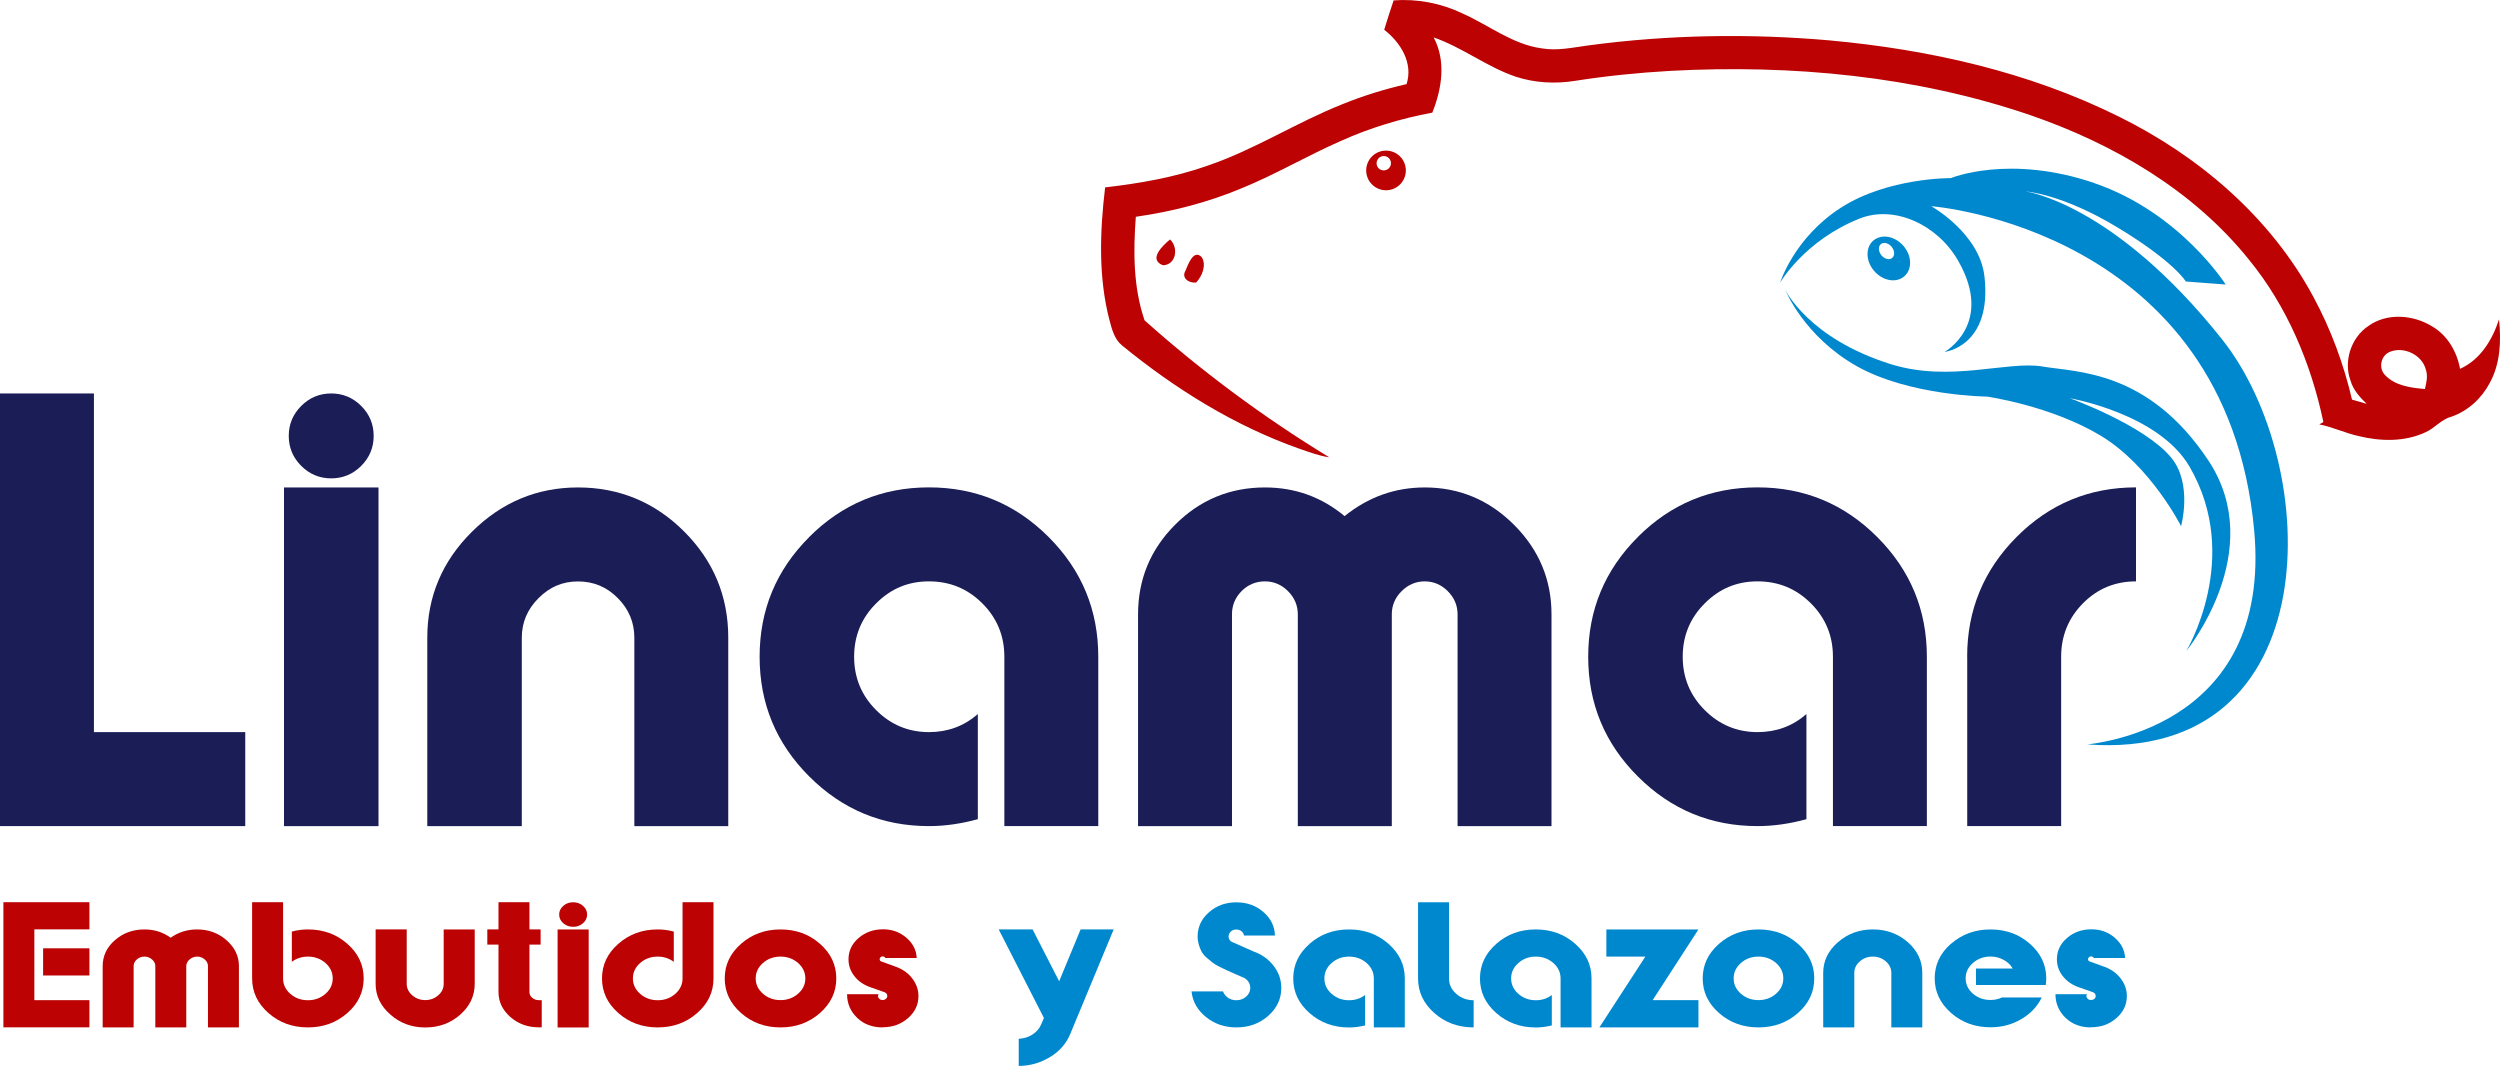 <svg xmlns="http://www.w3.org/2000/svg" id="Layer_1" viewBox="0 0 382.76 163.21"><defs><style>.cls-1{fill:#0088cf;}.cls-1,.cls-2,.cls-3{stroke-width:0px;}.cls-2{fill:#bc0202;}.cls-3{fill:#1a1d56;}</style></defs><path class="cls-1" d="M320.69,28.04c-13.1-4.48-22.01-.77-22.01-.77,0,0-9.6-.1-16.8,4.51-7.2,4.61-9.33,11.48-9.33,11.48,0,0,3.69-6.42,12.17-9.8,5.27-2.1,11.89.88,15.08,6.46,5.57,9.7-2.08,13.96-2.08,13.96,0,0,7.31-.81,6.11-11.54-.74-6.64-8.15-10.77-8.15-10.77,0,0,45.15,3.36,49.44,49.59,2.87,30.9-25.49,32.69-25.49,32.82,37.01,2.66,35.98-42.66,20.56-62.05-16.6-20.87-30.06-22.62-30.06-22.62,0,0,5.53.33,14.15,5.56,8.63,5.22,10.38,8.23,10.38,8.23l6.1.46s-6.98-11.03-20.08-15.51"></path><path class="cls-1" d="M304.22,60.72s9.75,1.38,17.4,5.98c7.65,4.6,12.31,13.86,12.31,13.86,0,0,1.82-6.49-1.53-10.52-4.13-4.98-15.5-9.07-15.5-9.07,0,0,13.6,2.33,18.34,10.5,8.1,13.94-.51,28.2-.51,28.2,0,0,12.57-15.31,3.38-29.17-9.2-13.86-20.16-13.49-25.35-14.38-5.38-.93-14.14,2.48-23.25-.36-12.61-3.92-16.18-11.38-16.18-11.38,0,0,2.82,7.07,10.89,11.65,8.07,4.58,19.99,4.69,19.99,4.69"></path><path class="cls-1" d="M291.68,37.97c-1.16-1.62-3.21-2.23-4.59-1.34-1.38.88-1.56,2.91-.4,4.54,1.16,1.62,3.21,2.23,4.59,1.34,1.38-.88,1.56-2.91.4-4.54M287.98,38.99c-.44-.62-.41-1.36.06-1.67.47-.3,1.21-.05,1.65.56.44.62.41,1.36-.07,1.67-.47.3-1.21.05-1.65-.57"></path><path class="cls-2" d="M382.61,48.9c-1.03,3.15-2.85,6.17-5.97,7.57-.47-2.63-1.93-5.15-4.29-6.51-2.89-1.78-6.9-2.1-9.74-.05-2.65,1.76-3.84,5.4-2.73,8.38.41,1.43,1.43,2.54,2.47,3.54-.75-.21-1.5-.43-2.25-.65-1.27-5.44-3.22-10.73-5.87-15.65-6.54-12.21-17.51-21.61-29.83-27.68-13.8-6.86-29.06-10.27-44.33-11.67-12.26-1.07-24.65-.87-36.85.77-2.38.31-4.79.88-7.21.45-4.47-.62-8.08-3.56-12.12-5.35-3.25-1.56-6.92-2.26-10.52-1.99-.49,1.5-1,2.99-1.44,4.5,2.49,1.93,4.47,5.07,3.42,8.32-3.32.76-6.58,1.76-9.73,3.04-7.11,2.8-13.58,7.04-20.84,9.48-5.03,1.77-10.3,2.68-15.58,3.29-.8,6.72-1.06,13.66.65,20.27.38,1.41.75,2.96,1.94,3.93,8.16,6.67,17.26,12.33,27.23,15.84,1.48.51,2.94,1.06,4.5,1.29-10.03-6.11-19.52-13.15-28.28-20.97-1.74-5.07-1.74-10.57-1.34-15.86,5.62-.8,11.16-2.23,16.4-4.45,5.14-2.11,9.93-4.95,15.02-7.17,4.46-2.01,9.17-3.43,13.97-4.32,1.47-3.65,2.14-7.9.21-11.52,4.41,1.53,8.14,4.51,12.56,6.01,2.91.96,6.06,1.12,9.08.64,4.84-.76,9.72-1.25,14.61-1.53,18.58-.99,37.51.76,55.19,6.81,12.71,4.4,24.87,11.49,33.38,22.09,5.85,7.15,9.5,15.87,11.4,24.86-.21.11-.42.24-.62.37,2.07.4,3.98,1.34,6.04,1.79,3.35.82,7.04.9,10.22-.59,1.42-.62,2.4-1.97,3.93-2.37,2.55-.87,4.65-2.81,5.9-5.17,1.63-2.96,1.77-6.47,1.42-9.76M371.26,59.56c-2.19-.19-4.63-.5-6.18-2.22-.93-1.06-.55-2.87.75-3.44,2.14-.95,5.01.41,5.58,2.7.33.98.09,1.99-.15,2.96"></path><path class="cls-2" d="M178.07,40.62c2.04-.11,2.39-2.72,1.07-3.96-1.09.9-3.42,3.08-1.07,3.96"></path><path class="cls-2" d="M181.5,41.44c-.68,1.17.58,1.94,1.63,1.82.92-.96,1.65-2.74.83-3.92-1.23-1.22-2.08,1.19-2.46,2.11"></path><path class="cls-2" d="M212.26,23.06c-1.68-.03-3.06,1.31-3.09,2.98-.03,1.68,1.31,3.06,2.98,3.09,1.68.03,3.06-1.31,3.09-2.98.03-1.68-1.31-3.06-2.98-3.09M212.89,25.38c-.22.57-.85.85-1.42.64-.57-.21-.85-.85-.64-1.42.22-.57.85-.85,1.42-.64.57.22.86.85.64,1.42"></path><polygon class="cls-3" points="0 60.24 14.38 60.24 14.38 112.09 37.55 112.09 37.55 126.48 0 126.48 0 60.24"></polygon><path class="cls-3" d="M43.48,74.63h14.47v51.85h-14.47v-51.85ZM46.12,62.15c1.27-1.27,2.8-1.91,4.59-1.91s3.32.64,4.59,1.91c1.27,1.27,1.91,2.8,1.91,4.59s-.64,3.32-1.91,4.59c-1.27,1.27-2.81,1.91-4.59,1.91s-3.32-.64-4.59-1.91c-1.27-1.27-1.91-2.8-1.91-4.59s.64-3.32,1.91-4.59"></path><path class="cls-3" d="M111.5,126.48h-14.38v-28.85c0-2.33-.84-4.35-2.52-6.05-1.68-1.71-3.71-2.56-6.1-2.56s-4.35.85-6.05,2.56c-1.71,1.71-2.56,3.72-2.56,6.05v28.85h-14.47v-28.85c0-6.28,2.28-11.69,6.83-16.21,4.55-4.52,9.97-6.79,16.25-6.79s11.76,2.25,16.25,6.75c4.5,4.5,6.75,9.92,6.75,16.25v28.85Z"></path><path class="cls-3" d="M123.89,82.22c5.06-5.06,11.17-7.6,18.33-7.6s13.26,2.53,18.33,7.6c5.07,5.07,7.6,11.18,7.6,18.33v25.92h-14.38v-25.92c0-3.2-1.12-5.92-3.37-8.17-2.25-2.25-4.97-3.37-8.17-3.37s-5.84,1.12-8.09,3.37c-2.25,2.25-3.37,4.97-3.37,8.17s1.12,5.92,3.37,8.17c2.25,2.25,4.94,3.37,8.09,3.37,2.87,0,5.36-.92,7.48-2.76v16.09c-2.55.7-5.04,1.06-7.48,1.06-7.15,0-13.26-2.53-18.33-7.6-5.07-5.06-7.6-11.17-7.6-18.33s2.53-13.26,7.6-18.33"></path><path class="cls-3" d="M218.12,74.63c5.31,0,9.87,1.91,13.69,5.73,3.82,3.82,5.73,8.39,5.73,13.69v32.43h-14.38v-32.43c0-1.35-.5-2.53-1.5-3.54-1-1-2.18-1.5-3.53-1.5s-2.53.5-3.54,1.5c-1,1-1.5,2.18-1.5,3.54v32.43h-14.39v-32.43c0-1.35-.5-2.53-1.5-3.54-1-1-2.18-1.5-3.54-1.5s-2.6.5-3.58,1.5c-.98,1-1.46,2.18-1.46,3.54v32.43h-14.38v-32.43c0-5.36,1.9-9.94,5.69-13.73,3.79-3.79,8.37-5.69,13.74-5.69,4.6,0,8.67,1.46,12.19,4.39,3.63-2.93,7.72-4.39,12.27-4.39"></path><path class="cls-3" d="M250.75,82.22c5.06-5.06,11.17-7.6,18.33-7.6s13.26,2.53,18.33,7.6c5.07,5.07,7.6,11.18,7.6,18.33v25.92h-14.38v-25.92c0-3.2-1.12-5.92-3.37-8.17-2.25-2.25-4.97-3.37-8.17-3.37s-5.84,1.12-8.09,3.37c-2.25,2.25-3.37,4.97-3.37,8.17s1.12,5.92,3.37,8.17c2.25,2.25,4.95,3.37,8.09,3.37,2.87,0,5.36-.92,7.48-2.76v16.09c-2.55.7-5.04,1.06-7.48,1.06-7.15,0-13.26-2.53-18.33-7.6-5.07-5.06-7.6-11.17-7.6-18.33s2.53-13.26,7.6-18.33"></path><path class="cls-3" d="M301.18,100.55c0-7.15,2.52-13.26,7.56-18.33,5.04-5.07,11.13-7.6,18.29-7.6v14.39c-3.2,0-5.91,1.12-8.13,3.37-2.22,2.25-3.33,4.97-3.33,8.17v25.92h-14.38v-25.92Z"></path><path class="cls-2" d="M.52,138.13h13.17v4.16H5.26v10.84h8.43v4.16H.52v-19.17ZM6.6,145.19h7.09v4.16h-7.09v-4.16Z"></path><path class="cls-2" d="M30.18,142.3c1.75,0,3.25.55,4.51,1.66,1.26,1.11,1.89,2.43,1.89,3.96v9.38h-4.74v-9.38c0-.39-.16-.73-.49-1.02-.33-.29-.72-.44-1.16-.44s-.83.15-1.17.44c-.33.29-.5.63-.5,1.02v9.38h-4.74v-9.38c0-.39-.16-.73-.5-1.02-.33-.29-.72-.44-1.16-.44s-.86.15-1.18.44c-.32.29-.48.63-.48,1.02v9.38h-4.74v-9.38c0-1.55.62-2.88,1.87-3.97,1.25-1.1,2.76-1.65,4.52-1.65,1.52,0,2.85.42,4.02,1.27,1.19-.85,2.54-1.27,4.04-1.27"></path><path class="cls-2" d="M53.18,155.1c-1.67,1.47-3.68,2.2-6.04,2.2s-4.37-.73-6.04-2.2c-1.67-1.47-2.5-3.23-2.5-5.3v-11.67h4.74v11.67c0,.93.37,1.71,1.11,2.36.74.65,1.64.98,2.69.98s1.95-.33,2.69-.98c.74-.65,1.11-1.44,1.11-2.36s-.37-1.71-1.11-2.36c-.74-.65-1.64-.98-2.69-.98-.93,0-1.75.27-2.46.8v-4.63c.8-.22,1.62-.33,2.46-.33,2.36,0,4.37.73,6.04,2.2,1.67,1.47,2.5,3.23,2.5,5.3s-.83,3.84-2.5,5.3"></path><path class="cls-2" d="M67.94,142.3h4.74v8.33c0,1.84-.74,3.41-2.22,4.72-1.48,1.31-3.27,1.96-5.35,1.96s-3.85-.66-5.35-1.98c-1.5-1.32-2.25-2.88-2.25-4.7v-8.33h4.76v8.33c0,.68.28,1.26.84,1.75.56.49,1.23.74,1.99.74s1.43-.24,1.99-.73c.56-.49.84-1.07.84-1.76v-8.33Z"></path><path class="cls-2" d="M76.32,151.89v-7.27h-1.71v-2.33h1.71v-4.16h4.74v4.16h1.71v2.33h-1.71v7.27c0,.35.14.64.43.88.29.24.62.36,1.02.36h.43v4.16h-.43c-1.71,0-3.17-.53-4.38-1.59-1.2-1.06-1.81-2.33-1.81-3.82"></path><path class="cls-2" d="M85.37,142.3h4.76v15.01h-4.76v-15.01ZM86.24,138.69c.42-.37.92-.55,1.51-.55s1.09.18,1.51.55c.42.37.63.81.63,1.33s-.21.96-.63,1.33-.92.55-1.51.55-1.09-.19-1.51-.55c-.42-.37-.63-.81-.63-1.33s.21-.96.63-1.33"></path><path class="cls-2" d="M106.74,155.1c-1.67,1.47-3.68,2.2-6.04,2.2s-4.37-.73-6.03-2.2c-1.67-1.47-2.5-3.23-2.5-5.3s.83-3.84,2.5-5.3c1.67-1.47,3.68-2.2,6.03-2.2.84,0,1.66.11,2.46.33v4.63c-.71-.53-1.53-.8-2.46-.8-1.05,0-1.95.33-2.69.98-.74.65-1.11,1.44-1.11,2.36s.37,1.71,1.11,2.36c.74.65,1.64.98,2.69.98s1.95-.33,2.69-.98c.74-.65,1.11-1.44,1.11-2.36v-11.67h4.74v11.67c0,2.07-.83,3.84-2.5,5.3"></path><path class="cls-2" d="M113.46,144.5c1.67-1.47,3.68-2.2,6.04-2.2s4.37.73,6.04,2.2c1.67,1.47,2.5,3.23,2.5,5.3s-.84,3.84-2.5,5.3c-1.67,1.47-3.68,2.2-6.04,2.2s-4.37-.73-6.04-2.2c-1.67-1.47-2.5-3.23-2.5-5.3s.83-3.84,2.5-5.3M122.19,147.44c-.74-.65-1.64-.98-2.69-.98s-1.95.33-2.69.98c-.74.65-1.11,1.44-1.11,2.36s.37,1.69,1.11,2.34c.74.65,1.64.98,2.69.98s1.95-.33,2.69-.98c.74-.65,1.11-1.43,1.11-2.34s-.37-1.71-1.11-2.36"></path><path class="cls-2" d="M135.13,157.3c-1.59,0-2.89-.49-3.91-1.48-1.02-.99-1.53-2.19-1.53-3.6h4.82c-.05.06-.08.16-.08.28,0,.16.07.3.2.42.13.13.3.19.5.19s.37-.06.51-.18c.14-.12.21-.26.21-.44,0-.3-.17-.5-.51-.61l-2.14-.75c-.98-.35-1.78-.9-2.38-1.67-.61-.77-.91-1.63-.91-2.59,0-1.29.52-2.37,1.55-3.26,1.04-.89,2.28-1.33,3.75-1.33,1.37,0,2.56.43,3.56,1.29,1,.86,1.53,1.9,1.58,3.1h-4.79c-.09-.16-.23-.24-.43-.24-.12,0-.23.04-.32.13-.09.09-.13.19-.13.29,0,.17.08.29.24.35l2.33.85c1.02.38,1.83.97,2.45,1.79.61.82.92,1.7.92,2.66,0,1.33-.54,2.46-1.61,3.39-1.07.93-2.36,1.39-3.88,1.39"></path><path class="cls-1" d="M163.87,158.29c-.62,1.49-1.66,2.68-3.12,3.56-1.46.88-3.05,1.34-4.78,1.35v-4.16c.77-.03,1.46-.24,2.09-.64s1.07-.91,1.34-1.55l.43-.99-6.93-13.57h5.19l4.07,7.95,3.29-7.95h5.06l-6.64,15.99Z"></path><path class="cls-1" d="M188.71,144.25l3.18,1.41c1.28.45,2.32,1.19,3.1,2.2.79,1.01,1.18,2.15,1.18,3.4,0,1.68-.67,3.1-2.01,4.28-1.34,1.18-2.96,1.76-4.87,1.76-1.79,0-3.33-.53-4.65-1.59-1.31-1.06-2.05-2.36-2.21-3.92h4.82c.14.39.4.71.76.97.37.25.79.38,1.27.38.59,0,1.09-.18,1.51-.55.42-.37.63-.81.63-1.33,0-.64-.3-1.15-.91-1.53-.25-.11-.67-.29-1.27-.55-.6-.26-1.04-.45-1.31-.58-.28-.12-.67-.31-1.17-.56-.5-.25-.87-.47-1.12-.67-.25-.2-.55-.45-.9-.75-.35-.31-.6-.61-.76-.9-.16-.3-.3-.65-.43-1.06-.12-.41-.19-.84-.19-1.29,0-1.44.58-2.67,1.73-3.69,1.15-1.02,2.55-1.53,4.19-1.53s3.01.49,4.15,1.48c1.14.99,1.73,2.19,1.77,3.6h-4.74c-.04-.27-.17-.49-.39-.66-.22-.17-.49-.26-.79-.26-.32,0-.6.1-.83.31-.23.2-.35.46-.35.75,0,.41.2.71.59.89"></path><path class="cls-1" d="M200.5,144.5c1.67-1.47,3.68-2.2,6.04-2.2s4.37.73,6.04,2.2c1.67,1.47,2.5,3.23,2.5,5.3v7.5h-4.74v-7.5c0-.92-.37-1.71-1.11-2.36-.74-.65-1.64-.98-2.69-.98s-1.92.33-2.66.98c-.74.65-1.11,1.44-1.11,2.36s.37,1.71,1.11,2.36c.74.65,1.63.98,2.66.98.94,0,1.77-.27,2.46-.8v4.66c-.84.2-1.66.31-2.46.31-2.35,0-4.37-.73-6.04-2.2-1.67-1.47-2.5-3.23-2.5-5.3s.83-3.84,2.5-5.3"></path><path class="cls-1" d="M217.11,149.8v-11.66h4.74v11.66c0,.93.37,1.71,1.11,2.36.74.65,1.63.98,2.66.98v4.16c-2.36,0-4.36-.73-6.02-2.2-1.66-1.47-2.49-3.23-2.49-5.3"></path><path class="cls-1" d="M229.09,144.5c1.67-1.47,3.68-2.2,6.04-2.2s4.37.73,6.04,2.2c1.67,1.47,2.5,3.23,2.5,5.3v7.5h-4.74v-7.5c0-.92-.37-1.71-1.11-2.36-.74-.65-1.64-.98-2.69-.98s-1.92.33-2.66.98c-.74.65-1.11,1.44-1.11,2.36s.37,1.71,1.11,2.36c.74.65,1.63.98,2.66.98.95,0,1.77-.27,2.46-.8v4.66c-.84.2-1.66.31-2.46.31-2.35,0-4.37-.73-6.04-2.2-1.67-1.47-2.5-3.23-2.5-5.3s.83-3.84,2.5-5.3"></path><polygon class="cls-1" points="260.04 153.12 260.04 157.3 244.87 157.3 251.91 146.46 245.94 146.46 245.94 142.3 260.04 142.3 253.03 153.12 260.04 153.12"></polygon><path class="cls-1" d="M263.19,144.5c1.67-1.47,3.68-2.2,6.04-2.2s4.37.73,6.04,2.2c1.67,1.47,2.5,3.23,2.5,5.3s-.83,3.84-2.5,5.3c-1.67,1.47-3.68,2.2-6.04,2.2s-4.37-.73-6.04-2.2c-1.67-1.47-2.5-3.23-2.5-5.3s.83-3.84,2.5-5.3M271.92,147.44c-.74-.65-1.64-.98-2.69-.98s-1.95.33-2.69.98c-.74.65-1.11,1.44-1.11,2.36s.37,1.69,1.11,2.34c.74.65,1.64.98,2.69.98s1.95-.33,2.69-.98c.74-.65,1.11-1.43,1.11-2.34s-.37-1.71-1.11-2.36"></path><path class="cls-1" d="M294.31,157.3h-4.74v-8.35c0-.67-.28-1.26-.83-1.75-.55-.49-1.22-.74-2.01-.74s-1.43.25-1.99.74c-.56.49-.84,1.08-.84,1.75v8.35h-4.76v-8.35c0-1.82.75-3.38,2.25-4.69,1.5-1.31,3.28-1.96,5.35-1.96s3.87.65,5.35,1.95c1.48,1.3,2.22,2.87,2.22,4.7v8.35Z"></path><path class="cls-1" d="M298.71,144.5c1.67-1.47,3.68-2.2,6.04-2.2s4.37.73,6.04,2.2c1.67,1.47,2.5,3.23,2.5,5.3,0,.35-.03.68-.08,1.01h-10.68v-2.52h5.62c-.3-.55-.76-.99-1.38-1.33-.62-.34-1.29-.51-2.02-.51-1.04,0-1.93.33-2.68.98-.75.65-1.12,1.44-1.12,2.36s.38,1.71,1.12,2.35c.75.64,1.64.96,2.68.96.61,0,1.2-.12,1.77-.38h6.08c-.66,1.36-1.7,2.47-3.11,3.3-1.41.84-2.99,1.26-4.74,1.26-2.35,0-4.37-.73-6.04-2.2-1.67-1.47-2.5-3.23-2.5-5.3s.83-3.84,2.5-5.3"></path><path class="cls-1" d="M320.14,157.3c-1.59,0-2.89-.49-3.91-1.48-1.02-.99-1.53-2.19-1.53-3.6h4.82c-.05.06-.08.16-.08.28,0,.16.07.3.2.42.13.13.3.19.5.19s.36-.06.51-.18c.14-.12.21-.26.21-.44,0-.3-.17-.5-.51-.61l-2.14-.75c-.98-.35-1.77-.9-2.38-1.67-.61-.77-.91-1.63-.91-2.59,0-1.29.52-2.37,1.55-3.26,1.03-.89,2.28-1.33,3.75-1.33,1.37,0,2.56.43,3.56,1.29s1.52,1.9,1.58,3.1h-4.79c-.09-.16-.23-.24-.43-.24-.13,0-.23.04-.32.13-.09.09-.13.19-.13.29,0,.17.08.29.24.35l2.33.85c1.02.38,1.83.97,2.45,1.79.62.82.92,1.7.92,2.66,0,1.33-.54,2.46-1.61,3.39-1.07.93-2.36,1.39-3.88,1.39"></path></svg>